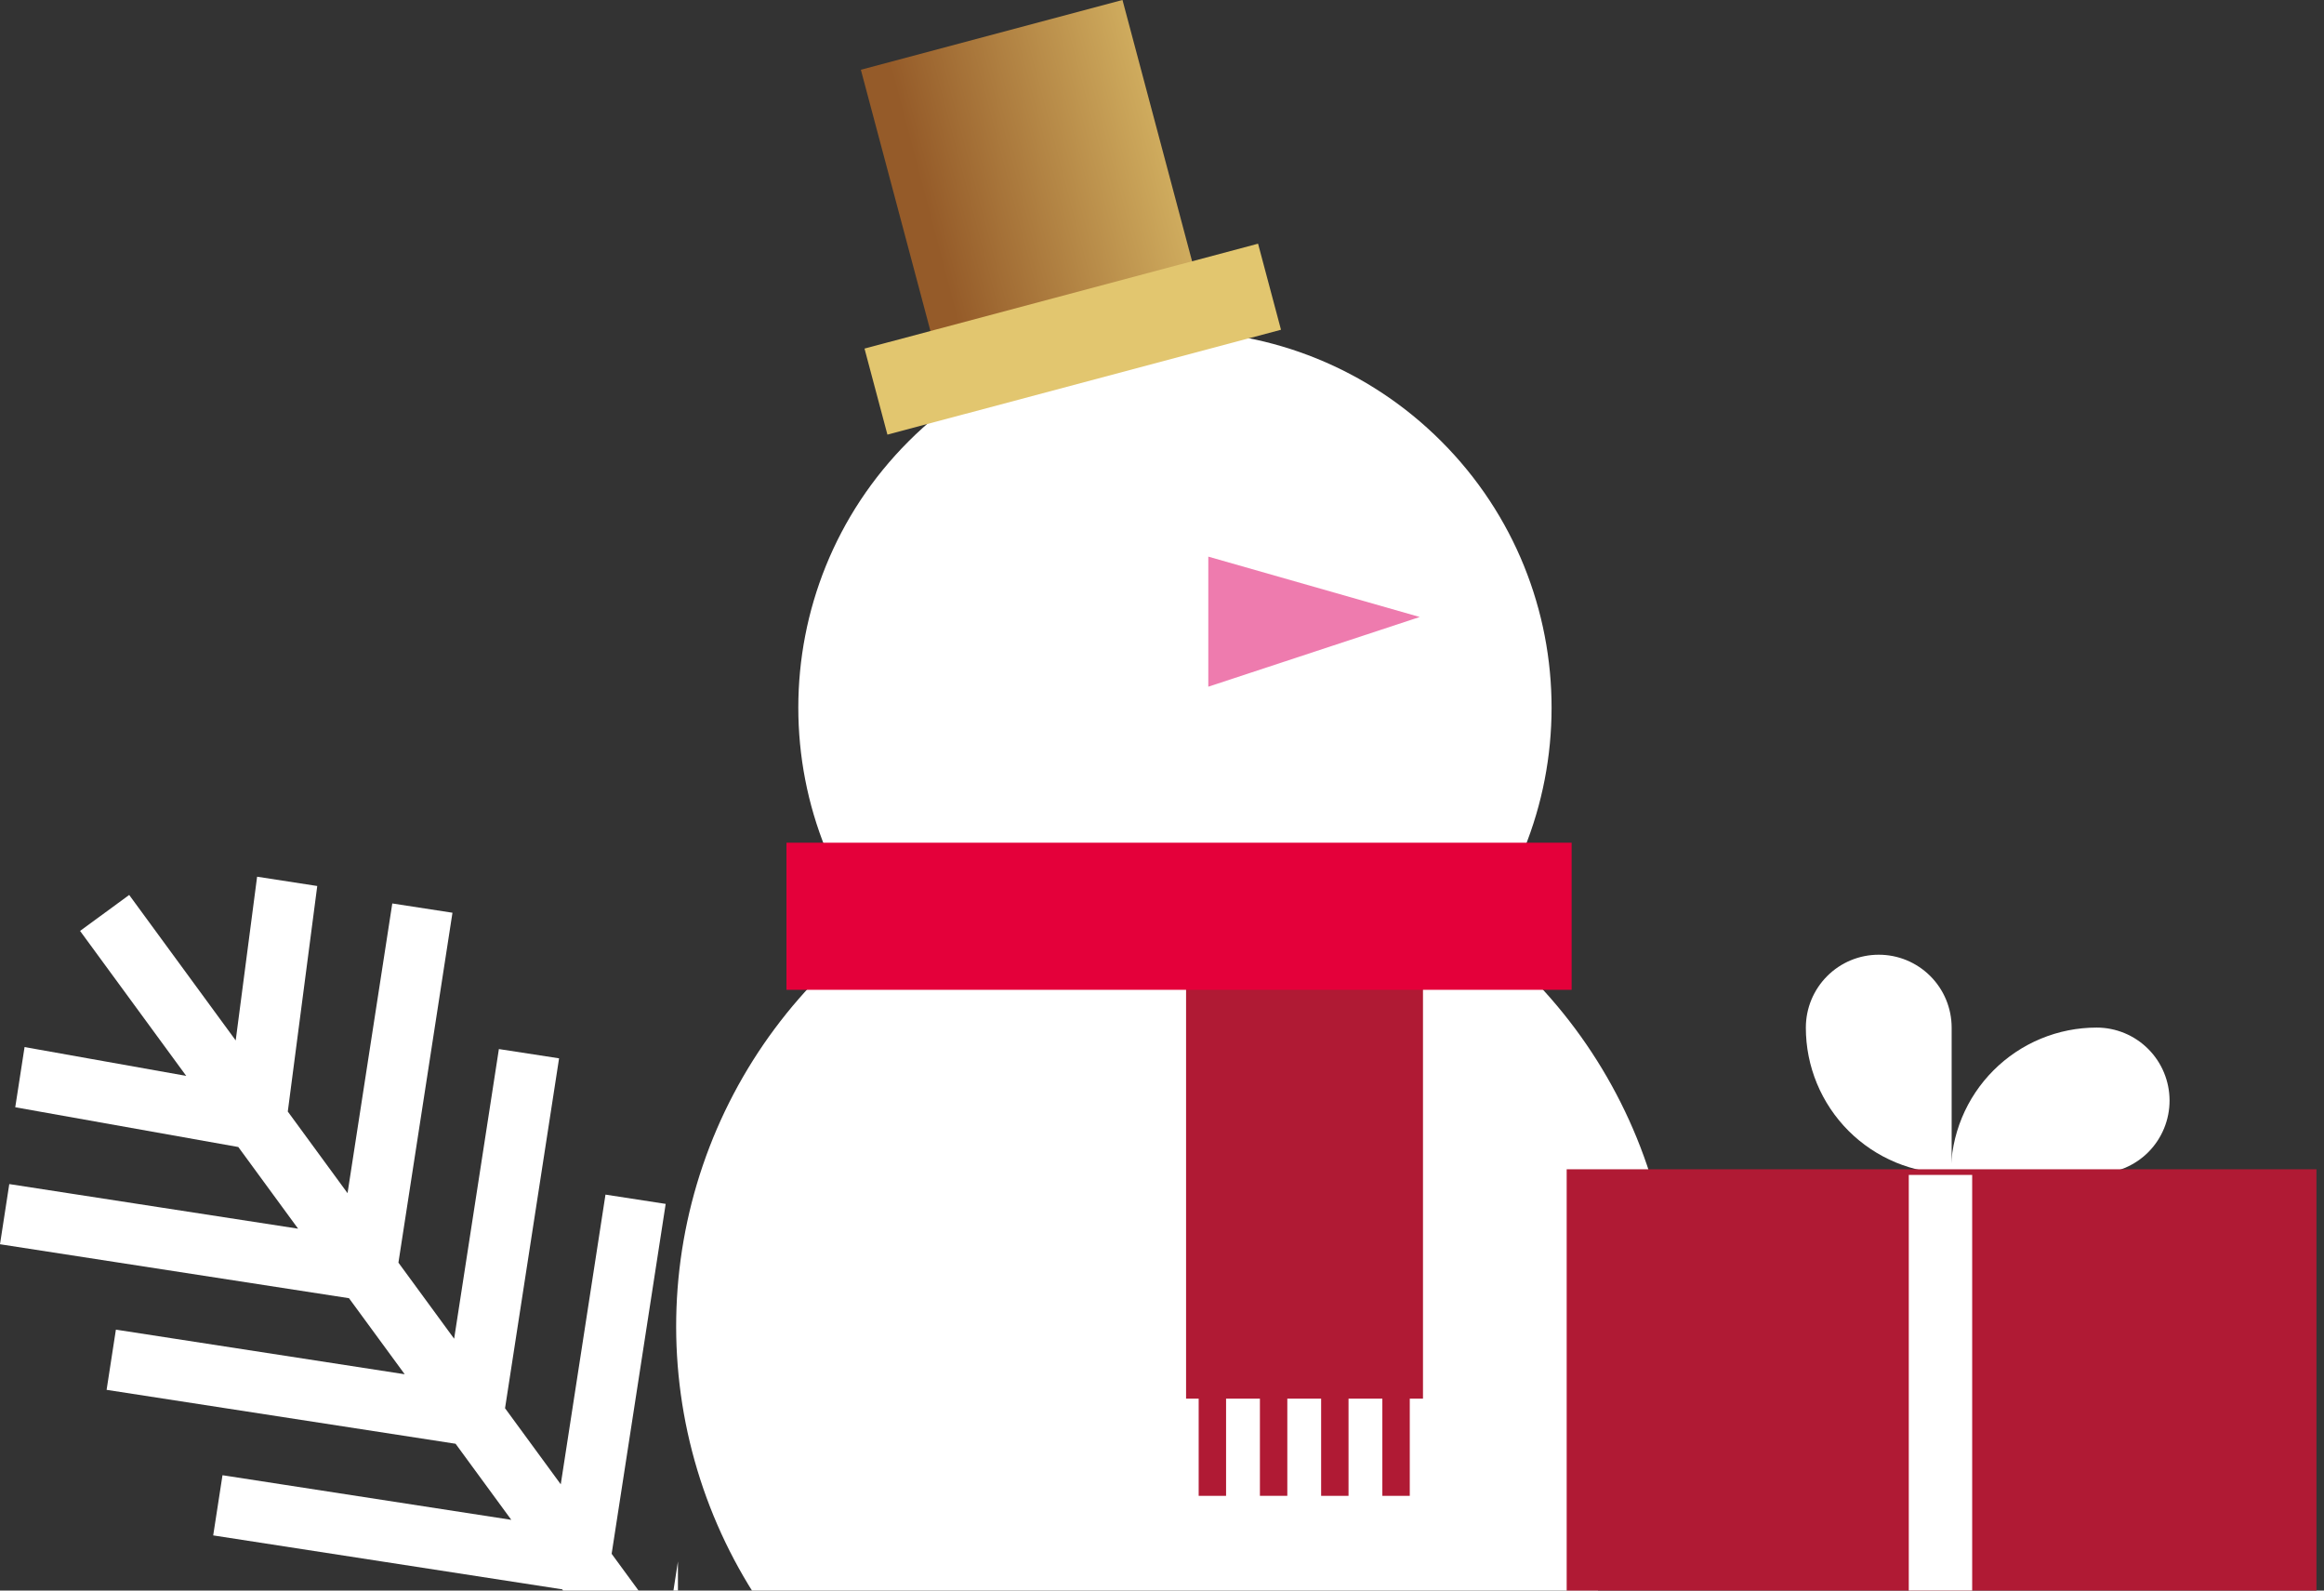 <svg width="114" height="78" viewBox="0 0 114 78" fill="none" xmlns="http://www.w3.org/2000/svg">
<rect x="0" y="0" width="114" height="78" fill="#333333" stroke="none"/>
<path d="M70.699 47.768C77.914 40.553 77.914 28.855 70.699 21.64C63.484 14.425 51.786 14.425 44.571 21.64C37.356 28.855 37.356 40.553 44.571 47.768C51.786 54.983 63.484 54.983 70.699 47.768Z" fill="white"/>
<path d="M57.633 40.593C52.529 40.589 47.551 42.183 43.398 45.152C39.245 48.12 36.126 52.315 34.477 57.146C32.829 61.978 32.734 67.204 34.207 72.092C35.68 76.98 38.645 81.284 42.688 84.401H72.58C76.623 81.284 79.589 76.979 81.062 72.091C82.534 67.203 82.44 61.977 80.791 57.145C79.143 52.314 76.023 48.12 71.87 45.151C67.717 42.182 62.739 40.589 57.633 40.593Z" fill="white"/>
<path d="M55.062 1.17531e-06L42.228 3.42L46.033 17.702L58.867 14.283L55.062 1.17531e-06Z" fill="url(#paint0_linear_8411_105)"/>
<path d="M61.712 11.95L42.407 17.094L43.531 21.314L62.837 16.17L61.712 11.95Z" fill="#E2C66F"/>
<path d="M59.271 27.297L69.643 30.257L59.271 33.675V27.297Z" fill="#EE7BAE"/>
<path d="M69.802 68.589V47.403H58.181V68.589H69.802Z" fill="#B01A34"/>
<path d="M60.143 73.355V60.858H58.799V73.355H60.143Z" fill="#B01A34"/>
<path d="M63.147 73.354V60.856H61.803V73.354H63.147Z" fill="#B01A34"/>
<path d="M66.15 73.355V60.858H64.806V73.355H66.15Z" fill="#B01A34"/>
<path d="M69.154 73.355V60.858H67.809V73.355H69.154Z" fill="#B01A34"/>
<path d="M77.094 41.326H38.579V48.54H77.094V41.326Z" fill="#E4003A"/>
<path d="M92.156 46.819C91.686 46.819 91.222 46.912 90.788 47.091C90.355 47.271 89.96 47.535 89.629 47.867C89.297 48.199 89.034 48.593 88.854 49.027C88.675 49.46 88.583 49.925 88.583 50.395C88.582 51.334 88.767 52.265 89.126 53.133C89.486 54.001 90.012 54.79 90.676 55.455C91.34 56.119 92.129 56.647 92.997 57.007C93.865 57.366 94.795 57.552 95.735 57.552V50.392C95.734 49.922 95.642 49.457 95.462 49.023C95.282 48.59 95.018 48.195 94.686 47.864C94.353 47.532 93.959 47.269 93.525 47.089C93.091 46.91 92.625 46.818 92.156 46.819Z" fill="white"/>
<path d="M106.424 53.968C106.423 53.019 106.046 52.11 105.376 51.44C104.705 50.769 103.796 50.392 102.848 50.392C101.908 50.392 100.977 50.577 100.109 50.937C99.241 51.297 98.452 51.825 97.788 52.49C97.124 53.155 96.597 53.944 96.238 54.813C95.879 55.681 95.695 56.612 95.696 57.552H102.851C103.321 57.552 103.786 57.459 104.22 57.278C104.654 57.098 105.049 56.834 105.381 56.501C105.712 56.168 105.975 55.773 106.154 55.338C106.333 54.903 106.425 54.438 106.424 53.968Z" fill="white"/>
<path d="M113.63 57.341H76.851V84.149H113.63V57.341Z" fill="#B01A34"/>
<path d="M96.742 57.617H93.632V84.426H96.742V57.617Z" fill="white"/>
<path d="M6.337 43.888L3.928 45.652L9.135 52.761L1.205 51.347L0.748 54.299L11.69 56.249L14.623 60.254L0.623 58.092L0.455 58.067L0 61.017L17.119 63.663L19.852 67.392L5.852 65.23L5.685 65.205L5.229 68.157L22.348 70.801L25.081 74.532L11.079 72.369L10.914 72.344L10.458 75.295L27.578 77.94L30.311 81.671L16.31 79.509L16.143 79.484L15.688 82.434L32.807 85.078L33.255 85.69V76.573L32.736 79.929L30.003 76.198L32.628 59.206L32.653 59.038L29.701 58.583L27.507 72.79L24.774 69.059L27.399 52.067L27.424 51.9L24.472 51.445L22.277 65.65L19.544 61.919L22.169 44.927L22.195 44.76L19.243 44.305L17.048 58.512L14.117 54.509L15.541 43.611L15.562 43.449L12.612 42.993L11.562 51.022L6.337 43.888Z" fill="white"/>
<defs>
<linearGradient id="paint0_linear_8411_105" x1="62.86" y1="5.61" x2="45.464" y2="10.187" gradientUnits="userSpaceOnUse">
<stop offset="0.12" stop-color="#E2C66F"/>
<stop offset="1" stop-color="#955B29"/>
</linearGradient>
</defs>
</svg>

